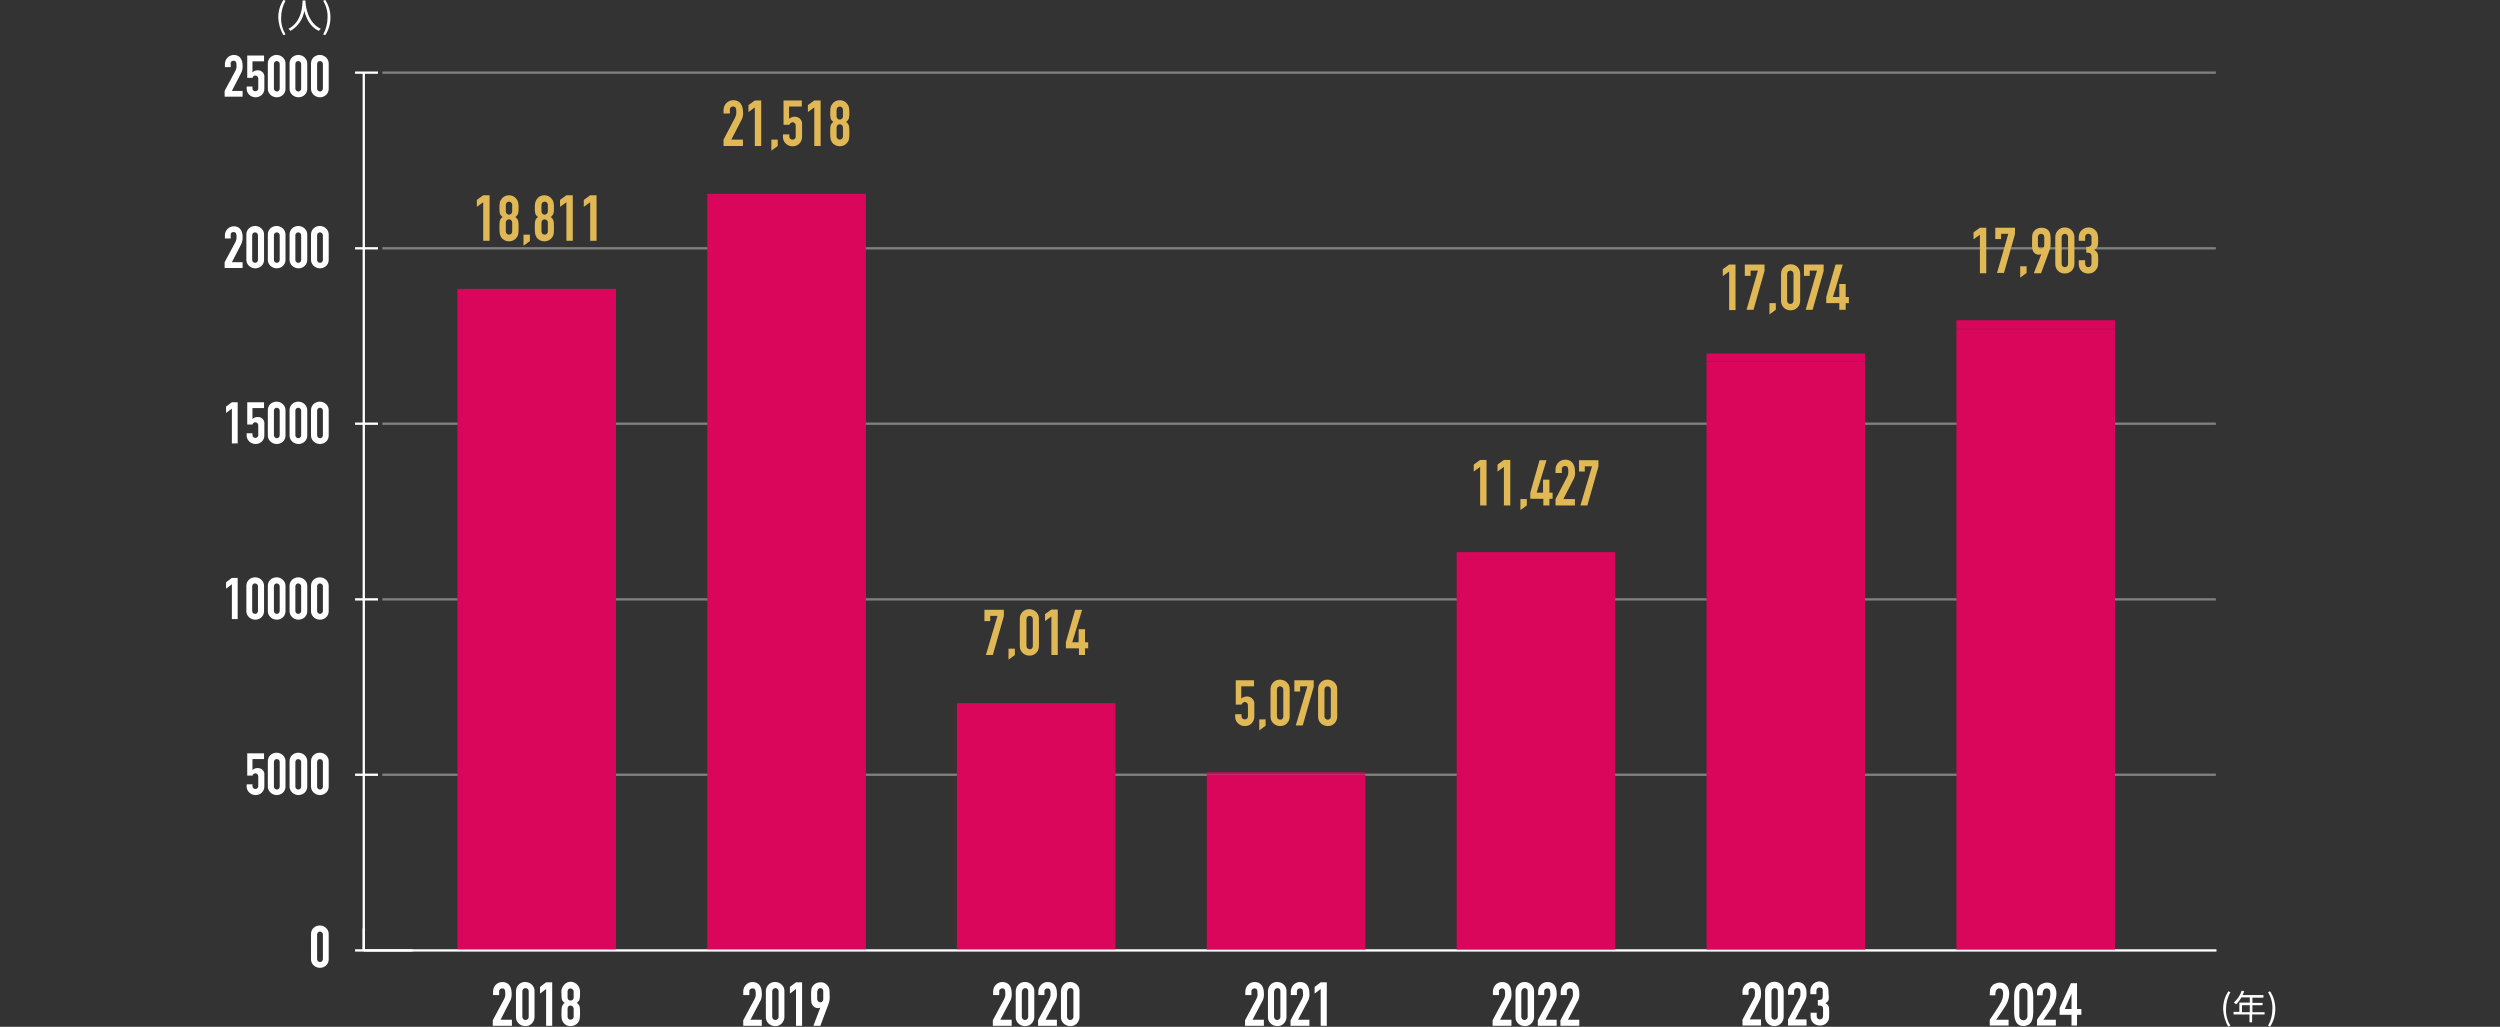 <?xml version="1.0" encoding="utf-8"?>
<!-- Generator: Adobe Illustrator 28.0.0, SVG Export Plug-In . SVG Version: 6.00 Build 0)  -->
<svg version="1.1" id="レイヤー_1" xmlns="http://www.w3.org/2000/svg" xmlns:xlink="http://www.w3.org/1999/xlink" x="0px"
	 y="0px" viewBox="0 0 862.4 354.2" style="enable-background:new 0 0 862.4 354.2;" xml:space="preserve">
<rect x="0" y="0" width="862.4" height="354.2" fill="#333333" stroke="none"/>
<style type="text/css">
	.st0{fill:#AFAFAF;}
	.st1{fill:#202020;}
	.st2{fill:#9F9F9F;}
	.st3{fill:#404040;}
	.st4{fill:#808080;}
	.st5{fill:#DFDFDF;}
	.st6{fill:none;stroke:#000000;stroke-miterlimit:10;}
	.st7{fill:none;stroke:#000000;stroke-width:0.572;stroke-miterlimit:10;}
	.st8{fill:#757575;}
	.st9{fill:none;stroke:#757575;stroke-width:0.317;stroke-miterlimit:10;}
	.st10{fill:none;stroke:#000000;stroke-width:0.634;stroke-miterlimit:10;}
	.st11{fill:#DFDFDF;stroke:#000000;stroke-width:0.5;stroke-miterlimit:10;}
	.st12{stroke:#000000;stroke-width:0.5;stroke-miterlimit:10;}
	.st13{fill:#9F9F9F;stroke:#000000;stroke-width:0.5;stroke-miterlimit:10;}
	.st14{fill:#404040;stroke:#000000;stroke-width:0.5;stroke-miterlimit:10;}
	.st15{fill:#808080;stroke:#000000;stroke-width:0.5;stroke-miterlimit:10;}
	.st16{fill:#F25192;}
	.st17{fill:#DA065C;}
	.st18{fill:#000645;}
	.st19{fill:#FFFFFF;}
	.st20{fill:none;stroke:#FFFFFF;}
	.st21{fill:#FC8CBA;}
	.st22{fill:#F8468E;}
	.st23{fill:#202020;stroke:#000000;stroke-width:0.5;stroke-miterlimit:10;}
	.st24{fill-rule:evenodd;clip-rule:evenodd;fill:#F25192;}
	.st25{fill-rule:evenodd;clip-rule:evenodd;fill:#DA065C;}
	.st26{fill:#606060;stroke:#000000;stroke-width:0.5;stroke-miterlimit:10;}
	.st27{fill:#BFBFBF;stroke:#000000;stroke-width:0.5;stroke-miterlimit:10;}
	.st28{fill:#E0B856;}
	.st29{fill:none;}
</style>
<g id="グループ_10530_00000024002411551411407340000011994125691375235761_" transform="translate(-8350.412 -11323.642)">
	<path id="パス_37682_00000090984858705828971460000007387303081609247875_" class="st4" d="M8482.3,11590.5h632.5v0.8h-632.5
		V11590.5z"/>
	<path id="パス_37683_00000031895176933789048280000015698244667606290072_" class="st4" d="M8482.3,11530h632.5v0.8h-632.5V11530
		z"/>
	<path id="パス_37684_00000021835566889594169810000010485471111272165027_" class="st4" d="M8482.3,11469.4h632.5v0.8h-632.5
		V11469.4z"/>
	<path id="パス_37685_00000170989817115135554010000006636944647375583912_" class="st4" d="M8482.3,11408.9h632.5v0.8h-632.5
		V11408.9z"/>
	<path id="パス_37686_00000098214916889732650930000005195125891110412706_" class="st4" d="M8482.3,11348.3h632.5v0.8h-632.5
		V11348.3z"/>
	<path id="パス_37703_00000080171720485083197240000008481000614596843416_" class="st19" d="M8475.9,11651.1H9115v0.8h-639.1
		V11651.1z"/>
	<path id="パス_37704_00000114776819339261478880000000125430971381640619_" class="st19" d="M8475.5,11643.9h0.8v7.6h-0.8
		V11643.9z"/>
	<path id="パス_37705_00000160167950539724793320000006842530367328168861_" class="st19" d="M8457.7,11654.4
		c-0.1,1.6,1.2,3,2.9,3.1c0.1,0,0.1,0,0.2,0c1.6,0,3-1.2,3-2.9c0-0.1,0-0.1,0-0.2v-8.4c0.1-1.6-1.2-3-2.9-3.1c-0.1,0-0.1,0-0.2,0
		c-1.6,0-3,1.2-3,2.9c0,0.1,0,0.1,0,0.2V11654.4z M8459.8,11646c0-0.5,0.4-1,0.9-1c0,0,0,0,0.1,0c0.5,0,1,0.4,1,1c0,0,0,0,0,0.1v8.4
		c0,0.5-0.4,1-0.9,1c0,0,0,0-0.1,0c-0.5,0-1-0.4-1-1c0,0,0,0,0-0.1V11646z"/>
	<path id="パス_37687_00000063606256707671539470000009835011610533153191_" class="st19" d="M8441.5,11583.5h-5.8v7.7h1.8
		c0.1-0.5,0.6-0.8,1-0.8c0.5,0,1,0.5,1,1c0,0,0,0,0,0v3.3c0.1,0.5-0.3,1-0.8,1.1c-0.1,0-0.1,0-0.2,0c-0.6,0-1-0.4-1-1
		c0,0,0-0.1,0-0.1v-0.5h-2v0.6c-0.1,1.6,1.2,3,2.9,3.1c0.1,0,0.1,0,0.2,0c1.6,0,3-1.2,3-2.9c0-0.1,0-0.1,0-0.2v-3.7
		c0.2-1.2-0.7-2.4-2-2.5c-0.1,0-0.3,0-0.4,0c-0.6,0-1.2,0.2-1.7,0.7v-3.8h4V11583.5z M8442.8,11594.8c-0.1,1.6,1.2,3,2.9,3.1
		c0.1,0,0.1,0,0.2,0c1.6,0,3-1.2,3-2.9c0-0.1,0-0.1,0-0.2v-8.4c0.1-1.6-1.2-3-2.9-3.1c-0.1,0-0.1,0-0.2,0c-1.6,0-3,1.2-3,2.9
		c0,0.1,0,0.1,0,0.2V11594.8z M8444.9,11586.5c0-0.5,0.4-1,0.9-1c0,0,0,0,0.1,0c0.5,0,1,0.4,1,1c0,0,0,0,0,0.1v8.4
		c0,0.5-0.4,1-0.9,1c0,0,0,0-0.1,0c-0.5,0-1-0.4-1-1c0,0,0,0,0-0.1V11586.5z M8450.3,11594.8c-0.1,1.6,1.2,3,2.9,3.1
		c0.1,0,0.1,0,0.2,0c1.6,0,3-1.2,3-2.9c0-0.1,0-0.1,0-0.2v-8.4c0.1-1.6-1.2-3-2.9-3.1c-0.1,0-0.1,0-0.2,0c-1.6,0-3,1.2-3,2.9
		c0,0.1,0,0.1,0,0.2V11594.8z M8452.3,11586.5c0-0.5,0.4-1,0.9-1c0,0,0,0,0.1,0c0.5,0,1,0.4,1,1c0,0,0,0,0,0.1v8.4
		c0,0.5-0.4,1-0.9,1c0,0,0,0-0.1,0c-0.5,0-1-0.4-1-1c0,0,0,0,0-0.1V11586.5z M8457.7,11594.8c-0.1,1.6,1.2,3,2.9,3.1
		c0.1,0,0.1,0,0.2,0c1.6,0,3-1.2,3-2.9c0-0.1,0-0.1,0-0.2v-8.4c0.1-1.6-1.2-3-2.9-3.1c-0.1,0-0.1,0-0.2,0c-1.6,0-3,1.2-3,2.9
		c0,0.1,0,0.1,0,0.2V11594.8z M8459.8,11586.5c0-0.5,0.4-1,0.9-1c0,0,0,0,0.1,0c0.5,0,1,0.4,1,1c0,0,0,0,0,0.1v8.4
		c0,0.5-0.4,1-0.9,1c0,0,0,0-0.1,0c-0.5,0-1-0.4-1-1c0,0,0,0,0-0.1V11586.5z"/>
	<path id="パス_37688_00000006680502265451747810000002368414880224393403_" class="st19" d="M8430.4,11537.2h2v-14.2h-2l-2,1.5
		v2.2l2-1.5V11537.2z M8435.4,11534.3c-0.1,1.6,1.2,3,2.9,3.1c0.1,0,0.1,0,0.2,0c1.6,0,3-1.2,3-2.9c0-0.1,0-0.1,0-0.2v-8.4
		c0.1-1.6-1.2-3-2.9-3.1c-0.1,0-0.1,0-0.2,0c-1.6,0-3,1.2-3,2.9c0,0.1,0,0.1,0,0.2V11534.3z M8437.4,11525.9c0-0.5,0.4-1,0.9-1
		c0,0,0,0,0.1,0c0.5,0,1,0.4,1,1c0,0,0,0,0,0.1v8.4c0,0.5-0.4,1-0.9,1c0,0,0,0-0.1,0c-0.5,0-1-0.4-1-1c0,0,0,0,0-0.1V11525.9z
		 M8442.8,11534.3c-0.1,1.6,1.2,3,2.9,3.1c0.1,0,0.1,0,0.2,0c1.6,0,3-1.2,3-2.9c0-0.1,0-0.1,0-0.2v-8.4c0.1-1.6-1.2-3-2.9-3.1
		c-0.1,0-0.1,0-0.2,0c-1.6,0-3,1.2-3,2.9c0,0.1,0,0.1,0,0.2V11534.3z M8444.9,11525.9c0-0.5,0.4-1,0.9-1c0,0,0,0,0.1,0
		c0.5,0,1,0.4,1,1c0,0,0,0,0,0.1v8.4c0,0.5-0.4,1-0.9,1c0,0,0,0-0.1,0c-0.5,0-1-0.4-1-1c0,0,0,0,0-0.1V11525.9z M8450.3,11534.3
		c-0.1,1.6,1.2,3,2.9,3.1c0.1,0,0.1,0,0.2,0c1.6,0,3-1.2,3-2.9c0-0.1,0-0.1,0-0.2v-8.4c0.1-1.6-1.2-3-2.9-3.1c-0.1,0-0.1,0-0.2,0
		c-1.6,0-3,1.2-3,2.9c0,0.1,0,0.1,0,0.2V11534.3z M8452.3,11525.9c0-0.5,0.4-1,0.9-1c0,0,0,0,0.1,0c0.5,0,1,0.4,1,1c0,0,0,0,0,0.1
		v8.4c0,0.5-0.4,1-0.9,1c0,0,0,0-0.1,0c-0.5,0-1-0.4-1-1c0,0,0,0,0-0.1V11525.9z M8457.7,11534.3c-0.1,1.6,1.2,3,2.9,3.1
		c0.1,0,0.1,0,0.2,0c1.6,0,3-1.2,3-2.9c0-0.1,0-0.1,0-0.2v-8.4c0.1-1.6-1.2-3-2.9-3.1c-0.1,0-0.1,0-0.2,0c-1.6,0-3,1.2-3,2.9
		c0,0.1,0,0.1,0,0.2V11534.3z M8459.8,11525.9c0-0.5,0.4-1,0.9-1c0,0,0,0,0.1,0c0.5,0,1,0.4,1,1c0,0,0,0,0,0.1v8.4
		c0,0.5-0.4,1-0.9,1c0,0,0,0-0.1,0c-0.5,0-1-0.4-1-1c0,0,0,0,0-0.1V11525.9z"/>
	<path id="パス_37689_00000160891705371928096530000001750627822969822392_" class="st19" d="M8430.4,11476.6h2v-14.2h-2l-2,1.5
		v2.2l2-1.5V11476.6z M8441.5,11462.4h-5.8v7.7h1.8c0.1-0.5,0.6-0.8,1-0.8c0.5,0,1,0.5,1,1c0,0,0,0,0,0v3.3c0.1,0.5-0.3,1-0.8,1.1
		c-0.1,0-0.1,0-0.2,0c-0.6,0-1-0.4-1-1c0,0,0-0.1,0-0.1v-0.5h-2v0.6c-0.1,1.6,1.2,3,2.9,3.1c0.1,0,0.1,0,0.2,0c1.6,0,3-1.2,3-2.9
		c0-0.1,0-0.1,0-0.2v-3.7c0.2-1.2-0.7-2.4-2-2.5c-0.1,0-0.3,0-0.4,0c-0.6,0-1.2,0.2-1.7,0.7v-3.8h4V11462.4z M8442.8,11473.7
		c-0.1,1.6,1.2,3,2.9,3.1c0.1,0,0.1,0,0.2,0c1.6,0,3-1.2,3-2.9c0-0.1,0-0.1,0-0.2v-8.4c0.1-1.6-1.2-3-2.9-3.1c-0.1,0-0.1,0-0.2,0
		c-1.6,0-3,1.2-3,2.9c0,0.1,0,0.1,0,0.2V11473.7z M8444.9,11465.3c0-0.5,0.4-1,0.9-1c0,0,0,0,0.1,0c0.5,0,1,0.4,1,1c0,0,0,0,0,0.1
		v8.4c0,0.5-0.4,1-0.9,1c0,0,0,0-0.1,0c-0.5,0-1-0.4-1-1c0,0,0,0,0-0.1V11465.3z M8450.3,11473.7c-0.1,1.6,1.2,3,2.9,3.1
		c0.1,0,0.1,0,0.2,0c1.6,0,3-1.2,3-2.9c0-0.1,0-0.1,0-0.2v-8.4c0.1-1.6-1.2-3-2.9-3.1c-0.1,0-0.1,0-0.2,0c-1.6,0-3,1.2-3,2.9
		c0,0.1,0,0.1,0,0.2V11473.7z M8452.3,11465.3c0-0.5,0.4-1,0.9-1c0,0,0,0,0.1,0c0.5,0,1,0.4,1,1c0,0,0,0,0,0.1v8.4
		c0,0.5-0.4,1-0.9,1c0,0,0,0-0.1,0c-0.5,0-1-0.4-1-1c0,0,0,0,0-0.1V11465.3z M8457.7,11473.7c-0.1,1.6,1.2,3,2.9,3.1
		c0.1,0,0.1,0,0.2,0c1.6,0,3-1.2,3-2.9c0-0.1,0-0.1,0-0.2v-8.4c0.1-1.6-1.2-3-2.9-3.1c-0.1,0-0.1,0-0.2,0c-1.6,0-3,1.2-3,2.9
		c0,0.1,0,0.1,0,0.2V11473.7z M8459.8,11465.3c0-0.5,0.4-1,0.9-1c0,0,0,0,0.1,0c0.5,0,1,0.4,1,1c0,0,0,0,0,0.1v8.4
		c0,0.5-0.4,1-0.9,1c0,0,0,0-0.1,0c-0.5,0-1-0.4-1-1c0,0,0,0,0-0.1V11465.3z"/>
	<path id="パス_37690_00000155131725095200161020000010788892855789122737_" class="st19" d="M8428,11416.1h6.1v-2h-3.7l3-5.8
		c0.5-0.9,0.8-1.9,0.7-3c0-1.9-0.9-3.6-3-3.6c-1.7,0-3.1,1.4-3.1,3.1v1.1h2v-1.2c-0.1-0.5,0.3-1,0.8-1c0.1,0,0.1,0,0.2,0
		c1,0,1,0.9,1,1.6c0.1,0.6-0.1,1.3-0.4,1.9l-3.7,6.9V11416.1z M8435.4,11413.1c-0.1,1.6,1.2,3,2.9,3.1c0.1,0,0.1,0,0.2,0
		c1.6,0,3-1.2,3-2.9c0-0.1,0-0.1,0-0.2v-8.4c0.1-1.6-1.2-3-2.9-3.1c-0.1,0-0.1,0-0.2,0c-1.6,0-3,1.2-3,2.9c0,0.1,0,0.1,0,0.2
		V11413.1z M8437.4,11404.8c0-0.5,0.4-1,0.9-1c0,0,0,0,0.1,0c0.5,0,1,0.4,1,1c0,0,0,0,0,0.1v8.4c0,0.5-0.4,1-0.9,1c0,0,0,0-0.1,0
		c-0.5,0-1-0.4-1-1c0,0,0,0,0-0.1V11404.8z M8442.8,11413.1c-0.1,1.6,1.2,3,2.9,3.1c0.1,0,0.1,0,0.2,0c1.6,0,3-1.2,3-2.9
		c0-0.1,0-0.1,0-0.2v-8.4c0.1-1.6-1.2-3-2.9-3.1c-0.1,0-0.1,0-0.2,0c-1.6,0-3,1.2-3,2.9c0,0.1,0,0.1,0,0.2V11413.1z M8444.9,11404.8
		c0-0.5,0.4-1,0.9-1c0,0,0,0,0.1,0c0.5,0,1,0.4,1,1c0,0,0,0,0,0.1v8.4c0,0.5-0.4,1-0.9,1c0,0,0,0-0.1,0c-0.5,0-1-0.4-1-1
		c0,0,0,0,0-0.1V11404.8z M8450.3,11413.1c-0.1,1.6,1.2,3,2.9,3.1c0.1,0,0.1,0,0.2,0c1.6,0,3-1.2,3-2.9c0-0.1,0-0.1,0-0.2v-8.4
		c0.1-1.6-1.2-3-2.9-3.1c-0.1,0-0.1,0-0.2,0c-1.6,0-3,1.2-3,2.9c0,0.1,0,0.1,0,0.2V11413.1z M8452.3,11404.8c0-0.5,0.4-1,0.9-1
		c0,0,0,0,0.1,0c0.5,0,1,0.4,1,1c0,0,0,0,0,0.1v8.4c0,0.5-0.4,1-0.9,1c0,0,0,0-0.1,0c-0.5,0-1-0.4-1-1c0,0,0,0,0-0.1V11404.8z
		 M8457.7,11413.1c-0.1,1.6,1.2,3,2.9,3.1c0.1,0,0.1,0,0.2,0c1.6,0,3-1.2,3-2.9c0-0.1,0-0.1,0-0.2v-8.4c0.1-1.6-1.2-3-2.9-3.1
		c-0.1,0-0.1,0-0.2,0c-1.6,0-3,1.2-3,2.9c0,0.1,0,0.1,0,0.2V11413.1z M8459.8,11404.8c0-0.5,0.4-1,0.9-1c0,0,0,0,0.1,0
		c0.5,0,1,0.4,1,1c0,0,0,0,0,0.1v8.4c0,0.5-0.4,1-0.9,1c0,0,0,0-0.1,0c-0.5,0-1-0.4-1-1c0,0,0,0,0-0.1V11404.8z"/>
	<path id="パス_37680_00000090253206736862133150000001378846547735666580_" class="st19" d="M8428,11357h6.1v-2h-3.7l3-5.8
		c0.5-0.9,0.8-1.9,0.7-3c0-1.9-0.9-3.6-3-3.6c-1.7,0-3.1,1.4-3.1,3.1v1.1h2v-1.2c-0.1-0.5,0.3-1,0.8-1c0.1,0,0.1,0,0.2,0
		c1,0,1,0.9,1,1.6c0.1,0.6-0.1,1.3-0.4,1.9l-3.7,6.9V11357z M8441.5,11342.8h-5.8v7.7h1.8c0.1-0.5,0.6-0.8,1-0.8c0.5,0,1,0.5,1,1
		c0,0,0,0,0,0v3.3c0.1,0.5-0.3,1-0.8,1.1c-0.1,0-0.1,0-0.2,0c-0.6,0-1-0.4-1-1c0,0,0-0.1,0-0.1v-0.5h-2v0.6c-0.1,1.6,1.2,3,2.9,3.1
		c0.1,0,0.1,0,0.2,0c1.6,0,3-1.2,3-2.9c0-0.1,0-0.1,0-0.2v-3.7c0.2-1.2-0.7-2.4-2-2.5c-0.1,0-0.3,0-0.4,0c-0.6,0-1.2,0.2-1.7,0.7
		v-3.8h4V11342.8z M8442.8,11354.1c-0.1,1.6,1.2,3,2.9,3.1c0.1,0,0.1,0,0.2,0c1.6,0,3-1.2,3-2.9c0-0.1,0-0.1,0-0.2v-8.4
		c0.1-1.6-1.2-3-2.9-3.1c-0.1,0-0.1,0-0.2,0c-1.6,0-3,1.2-3,2.9c0,0.1,0,0.1,0,0.2V11354.1z M8444.9,11345.7c0-0.5,0.4-1,0.9-1
		c0,0,0,0,0.1,0c0.5,0,1,0.4,1,1c0,0,0,0,0,0.1v8.4c0,0.5-0.4,1-0.9,1c0,0,0,0-0.1,0c-0.5,0-1-0.4-1-1c0,0,0,0,0-0.1V11345.7z
		 M8450.3,11354.1c-0.1,1.6,1.2,3,2.9,3.1c0.1,0,0.1,0,0.2,0c1.6,0,3-1.2,3-2.9c0-0.1,0-0.1,0-0.2v-8.4c0.1-1.6-1.2-3-2.9-3.1
		c-0.1,0-0.1,0-0.2,0c-1.6,0-3,1.2-3,2.9c0,0.1,0,0.1,0,0.2V11354.1z M8452.3,11345.7c0-0.5,0.4-1,0.9-1c0,0,0,0,0.1,0
		c0.5,0,1,0.4,1,1c0,0,0,0,0,0.1v8.4c0,0.5-0.4,1-0.9,1c0,0,0,0-0.1,0c-0.5,0-1-0.4-1-1c0,0,0,0,0-0.1V11345.7z M8457.7,11354.1
		c-0.1,1.6,1.2,3,2.9,3.1c0.1,0,0.1,0,0.2,0c1.6,0,3-1.2,3-2.9c0-0.1,0-0.1,0-0.2v-8.4c0.1-1.6-1.2-3-2.9-3.1c-0.1,0-0.1,0-0.2,0
		c-1.6,0-3,1.2-3,2.9c0,0.1,0,0.1,0,0.2V11354.1z M8459.8,11345.7c0-0.5,0.4-1,0.9-1c0,0,0,0,0.1,0c0.5,0,1,0.4,1,1c0,0,0,0,0,0.1
		v8.4c0,0.5-0.4,1-0.9,1c0,0,0,0-0.1,0c-0.5,0-1-0.4-1-1c0,0,0,0,0-0.1V11345.7z"/>
	<path id="パス_37691_00000122718266428203881480000014228323416032606362_" class="st19" d="M8475.5,11348.7h0.8v302.8h-0.8
		V11348.7z"/>
	<path id="パス_37706_00000011728939093719471460000004367539457822671758_" class="st19" d="M8472.9,11651.1h19.9v0.8h-19.9
		V11651.1z"/>
	<path id="パス_37692_00000003792524421593928320000004650390561746034087_" class="st19" d="M8472.9,11590.5h7.9v0.8h-7.9
		V11590.5z"/>
	<path id="パス_37693_00000021805427401035730410000004798224380529923488_" class="st19" d="M8472.9,11530h7.9v0.8h-7.9V11530z"
		/>
	<path id="パス_37694_00000001626118107897411930000014142312435935294610_" class="st19" d="M8472.9,11469.4h7.9v0.8h-7.9
		V11469.4z"/>
	<path id="パス_37695_00000085236433620061225710000006275209294645263520_" class="st19" d="M8472.9,11408.9h7.9v0.8h-7.9
		V11408.9z"/>
	<path id="パス_37696_00000014609799702171222270000015935653977413346725_" class="st19" d="M8472.9,11348.3h7.9v0.8h-7.9
		V11348.3z"/>
	<path id="パス_37681_00000032608660541685351550000009556461654605538719_" class="st19" d="M8448.2,11335.8l0.7-0.3
		c-1-1.7-1.6-3.7-1.5-5.8c0-2,0.5-4,1.5-5.8l-0.7-0.3c-1.2,1.8-1.8,3.9-1.8,6.1C8446.5,11331.9,8447.1,11334,8448.2,11335.8z
		 M8454.8,11323.8c-0.1,1.6-0.1,7.3-4.9,9.8c0.3,0.2,0.5,0.4,0.7,0.7c2.6-1.5,4.3-4,4.8-6.9c0.6,2.4,1.9,5.5,5,6.9
		c0.2-0.3,0.4-0.5,0.7-0.7c-4.5-2.1-5.2-7.6-5.3-9.2c0-0.2,0-0.4,0-0.6H8454.8z M8462.6,11335.8c1.2-1.8,1.8-3.9,1.8-6.1
		c0-2.2-0.6-4.3-1.8-6.1l-0.7,0.3c1,1.7,1.6,3.7,1.5,5.8c0,2-0.5,4-1.5,5.8L8462.6,11335.8z"/>
	<path id="パス_37737_00000114765201632743315610000017291572776294698652_" class="st19" d="M9119.1,11677.8l0.7-0.3
		c-1-1.7-1.6-3.7-1.5-5.8c0-2,0.5-4,1.5-5.8l-0.7-0.3c-1.2,1.8-1.8,3.9-1.8,6.1C9117.4,11673.9,9118,11676,9119.1,11677.8z
		 M9123.8,11672.8v-2.4h2.7v2.4H9123.8z M9131.7,11672.8h-4.3v-2.4h3.5v-0.8h-3.5v-1.8h3.8v-0.9h-7.2c0.2-0.4,0.4-0.8,0.6-1.3
		l-0.9-0.2c-0.5,1.6-1.5,3-2.7,4.1c0.3,0.2,0.5,0.4,0.8,0.6c0.7-0.7,1.3-1.5,1.8-2.4h2.9v1.8h-3.6v3.2h-2v0.9h5.5v2.7h0.9v-2.7h4.3
		V11672.8z M9133.5,11677.8c1.2-1.8,1.8-3.9,1.8-6.1c0-2.2-0.6-4.3-1.8-6.1l-0.7,0.3c1,1.7,1.6,3.7,1.5,5.8c0,2-0.5,4-1.5,5.8
		L9133.5,11677.8z"/>
	<g>
		<path id="パス_37711" class="st17" d="M8508.2,11423.3h54.7v227.8h-54.7V11423.3z"/>
		<path id="パス_37720_00000017513899200352519880000015609042423448420540_" class="st19" d="M8520.6,11677.5h6.4v-2.1h-3.9
			l3.1-6.1c0.6-0.9,0.8-2,0.7-3.1c0-2-0.9-3.8-3.2-3.8c-1.8,0-3.2,1.5-3.2,3.3v1.2h2.1v-1.2c-0.1-0.5,0.3-1,0.9-1.1
			c0.1,0,0.1,0,0.2,0c1,0,1,0.9,1,1.7c0.1,0.7-0.1,1.4-0.4,2l-3.9,7.3V11677.5z M8528.4,11674.4c-0.1,1.7,1.3,3.1,3,3.2
			c0.1,0,0.1,0,0.2,0c1.7,0.1,3.1-1.3,3.2-3c0-0.1,0-0.1,0-0.2v-8.8c0.1-1.7-1.3-3.1-3-3.2c-0.1,0-0.1,0-0.2,0
			c-1.7-0.1-3.1,1.3-3.2,3c0,0.1,0,0.1,0,0.2V11674.4z M8530.6,11665.6c0-0.6,0.4-1,1-1.1c0,0,0,0,0.1,0c0.6,0,1,0.4,1.1,1
			c0,0,0,0,0,0.1v8.8c0,0.6-0.4,1-1,1.1c0,0,0,0-0.1,0c-0.6,0-1-0.4-1.1-1c0,0,0,0,0-0.1V11665.6z M8538.8,11677.5h2.1v-15h-2.1
			l-2.1,1.6v2.3l2.1-1.6V11677.5z M8548.3,11667.8c0,0.6-0.5,1-1.1,1c-0.6,0-1-0.5-1-1v-2.2c0-0.6,0.5-1,1-1c0.6,0,1,0.5,1.1,1
			V11667.8z M8544.1,11666.4c0,1.8,0,2.4,1.1,3.2c-1,0.8-1.1,1.4-1.1,3.7c0,1.8,0.1,2.3,0.6,3c0.6,0.9,1.6,1.4,2.6,1.3
			c1,0,2-0.5,2.6-1.3c0.4-0.7,0.6-1.2,0.6-3c0-2.3,0-2.9-1.1-3.7c1-0.8,1.1-1.4,1.1-3.2c0.1-1-0.1-2.1-0.8-2.9
			c-0.6-0.7-1.5-1.2-2.4-1.2c-0.9,0-1.8,0.4-2.4,1.2C8544.2,11664.3,8543.9,11665.4,8544.1,11666.4z M8548.3,11674.4
			c0,0.6-0.5,1-1.1,1c-0.6,0-1-0.5-1-1v-2.9c0-0.6,0.5-1,1-1c0.6,0,1,0.5,1.1,1V11674.4z"/>
		<path id="パス_37724_00000093175715418186776030000007146337843428714173_" class="st28" d="M8517.1,11406.7h2.2v-15.7h-2.2
			l-2.2,1.6v2.4l2.2-1.6V11406.7z M8527.1,11396.6c0,0.6-0.5,1.1-1.1,1.1c-0.6,0-1.1-0.5-1.1-1.1v-2.3c0-0.6,0.5-1.1,1.1-1.1
			c0.6,0,1.1,0.5,1.1,1.1V11396.6z M8522.7,11395.2c0,1.8,0,2.5,1.1,3.3c-1.1,0.8-1.1,1.5-1.1,3.9c0,1.9,0.2,2.4,0.6,3.1
			c0.6,0.9,1.6,1.4,2.7,1.4c1.1,0,2.1-0.5,2.7-1.4c0.5-0.7,0.6-1.2,0.6-3.1c0-2.4,0-3-1.1-3.9c1.1-0.9,1.1-1.5,1.1-3.3
			c0-1.7-0.2-2.3-0.8-3c-0.6-0.8-1.5-1.2-2.5-1.2c-1,0-1.9,0.4-2.5,1.2C8522.9,11392.9,8522.7,11393.4,8522.7,11395.2z
			 M8527.1,11403.5c0,0.6-0.5,1.1-1.1,1.1c-0.6,0-1.1-0.5-1.1-1.1v-3.1c0-0.6,0.5-1.1,1.1-1.1c0.6,0,1.1,0.5,1.1,1.1V11403.5z
			 M8531,11408.4l2.2-1.6v-2.2h-2.2V11408.4z M8539.4,11396.6c0,0.6-0.5,1.1-1.1,1.1c-0.6,0-1.1-0.5-1.1-1.1v-2.3
			c0-0.6,0.5-1.1,1.1-1.1c0.6,0,1.1,0.5,1.1,1.1V11396.6z M8534.9,11395.2c0,1.8,0,2.5,1.1,3.3c-1.1,0.8-1.1,1.5-1.1,3.9
			c0,1.9,0.2,2.4,0.6,3.1c0.6,0.9,1.6,1.4,2.7,1.4c1.1,0,2.1-0.5,2.7-1.4c0.5-0.7,0.6-1.2,0.6-3.1c0-2.4,0-3-1.1-3.9
			c1.1-0.9,1.1-1.5,1.1-3.3c0-1.7-0.2-2.3-0.8-3c-0.6-0.8-1.5-1.2-2.5-1.2c-1,0-1.9,0.4-2.5,1.2
			C8535.2,11392.9,8534.9,11393.4,8534.9,11395.2z M8539.4,11403.5c0,0.6-0.5,1.1-1.1,1.1c-0.6,0-1.1-0.5-1.1-1.1v-3.1
			c0-0.6,0.5-1.1,1.1-1.1c0.6,0,1.1,0.5,1.1,1.1V11403.5z M8545.8,11406.7h2.2v-15.7h-2.2l-2.2,1.6v2.4l2.2-1.6L8545.8,11406.7z
			 M8554,11406.7h2.2v-15.7h-2.2l-2.2,1.6v2.4l2.2-1.6V11406.7z"/>
	</g>
	<g>
		<path id="パス_37712" class="st17" d="M8594.4,11390.5h54.7v260.6h-54.7V11390.5z"/>
		<path id="パス_37721_00000126306397451030434850000000603240477911093140_" class="st19" d="M8606.8,11677.5h6.4v-2.1h-3.9
			l3.2-6.1c0.6-0.9,0.8-2,0.7-3.1c0-2-0.9-3.8-3.2-3.8c-1.8,0-3.2,1.5-3.2,3.3v1.2h2.1v-1.2c-0.1-0.5,0.3-1,0.9-1.1
			c0.1,0,0.1,0,0.2,0c1.1,0,1.1,0.9,1.1,1.7c0.1,0.7-0.1,1.4-0.4,2l-3.9,7.3V11677.5z M8614.6,11674.4c-0.1,1.7,1.3,3.1,3,3.2
			c0.1,0,0.1,0,0.2,0c1.7,0.1,3.1-1.3,3.2-3c0-0.1,0-0.1,0-0.2v-8.8c0.1-1.7-1.3-3.1-3-3.2c-0.1,0-0.1,0-0.2,0
			c-1.7-0.1-3.1,1.3-3.2,3c0,0.1,0,0.1,0,0.2V11674.4z M8616.8,11665.6c0-0.6,0.4-1,1-1.1c0,0,0,0,0.1,0c0.6,0,1,0.4,1.1,1
			c0,0,0,0,0,0.1v8.8c0,0.6-0.4,1-1,1.1c0,0,0,0-0.1,0c-0.6,0-1-0.4-1.1-1c0,0,0,0,0-0.1V11665.6z M8625,11677.5h2.1v-15h-2.1
			l-2.1,1.6v2.3l2.1-1.6V11677.5z M8631,11677.5h2.4l2.8-7.5c0.4-1,0.5-2,0.4-3.1c0-2-0.1-2.4-0.5-3c-0.6-0.9-1.6-1.5-2.7-1.4
			c-1.1,0-2.1,0.5-2.7,1.4c-0.4,0.7-0.5,1.1-0.5,3c0,2.4,0.1,2.9,0.5,3.5c0.4,0.6,1.1,1,1.8,1c0.3,0,0.6,0,0.9-0.2l0,0L8631,11677.5
			z M8632.4,11665.6c0-0.6,0.4-1.1,1-1.1c0,0,0,0,0,0c0.6,0,1,0.5,1,1c0,0,0,0,0,0v2.8c0,0.6-0.4,1.1-1,1.1c0,0,0,0,0,0
			c-0.6,0-1-0.5-1.1-1c0,0,0,0,0,0V11665.6z"/>
		<path id="パス_37725_00000065036045325206990600000003664903644429089960_" class="st28" d="M8600,11374h6.7v-2.2h-4l3.3-6.4
			c0.6-1,0.9-2.1,0.7-3.3c0-2.1-1-3.9-3.3-3.9c-1.9,0-3.4,1.5-3.4,3.4v1.2h2.2v-1.3c-0.1-0.6,0.4-1.1,0.9-1.1c0.1,0,0.1,0,0.2,0
			c1.1,0,1.1,0.9,1.1,1.7c0.1,0.7-0.1,1.4-0.4,2.1l-4,7.6L8600,11374z M8610.8,11374h2.2v-15.7h-2.2l-2.2,1.6v2.4l2.2-1.6V11374z
			 M8616.5,11375.6l2.2-1.6v-2.2h-2.2L8616.5,11375.6z M8627.1,11358.3h-6.4v8.4h2c0.2-0.5,0.6-0.8,1.1-0.9c0.6,0,1.1,0.5,1.1,1.1
			c0,0,0,0,0,0v3.7c0.1,0.6-0.3,1.1-0.9,1.2c-0.1,0-0.1,0-0.2,0c-0.6,0-1.1-0.4-1.1-1c0-0.1,0-0.1,0-0.2v-0.6h-2.2v0.7
			c-0.1,1.8,1.3,3.3,3.1,3.4c0.1,0,0.1,0,0.2,0c1.8,0.1,3.3-1.4,3.3-3.2c0-0.1,0-0.1,0-0.2v-4c0.2-1.4-0.8-2.6-2.2-2.8
			c-0.1,0-0.3,0-0.4,0c-0.7,0-1.4,0.3-1.9,0.7v-4.2h4.4V11358.3z M8631.3,11374h2.2v-15.7h-2.2l-2.2,1.6v2.4l2.2-1.6L8631.3,11374z
			 M8641.2,11363.8c0,0.6-0.5,1.1-1.1,1.1c-0.6,0-1.1-0.5-1.1-1.1v-2.3c0-0.6,0.5-1.1,1.1-1.1c0.6,0,1.1,0.5,1.1,1.1V11363.8z
			 M8636.8,11362.4c0,1.8,0,2.5,1.1,3.3c-1.1,0.8-1.1,1.5-1.1,3.9c0,1.9,0.2,2.4,0.6,3.1c0.6,0.9,1.6,1.4,2.7,1.4
			c1.1,0,2.1-0.5,2.7-1.4c0.5-0.7,0.6-1.2,0.6-3.1c0-2.4,0-3-1.1-3.9c1.1-0.9,1.1-1.5,1.1-3.3c0-1.7-0.2-2.3-0.8-3
			c-0.6-0.8-1.5-1.2-2.5-1.2c-1,0-1.9,0.4-2.5,1.2C8637,11360.1,8636.8,11360.7,8636.8,11362.4z M8641.2,11370.7
			c0,0.6-0.5,1.1-1.1,1.1c-0.6,0-1.1-0.5-1.1-1.1v-3.1c0-0.6,0.5-1.1,1.1-1.1c0.6,0,1.1,0.5,1.1,1.1V11370.7z"/>
	</g>
	<g>
		<path id="パス_37728" class="st17" d="M8680.5,11566.2h54.7v84.9h-54.7V11566.2z"/>
		<path id="パス_37730_00000125572203563160934870000015363492650825872005_" class="st19" d="M8693,11677.5h6.4v-2.1h-3.9
			l3.2-6.1c0.6-0.9,0.8-2,0.7-3.1c0-2-0.9-3.8-3.2-3.8c-1.8,0-3.2,1.5-3.2,3.3v1.2h2.1v-1.2c-0.1-0.5,0.3-1,0.9-1.1
			c0.1,0,0.1,0,0.2,0c1,0,1,0.9,1,1.7c0.1,0.7-0.1,1.4-0.4,2l-3.9,7.3V11677.5z M8700.8,11674.4c-0.1,1.7,1.3,3.1,3,3.2
			c0.1,0,0.1,0,0.2,0c1.7,0.1,3.1-1.3,3.2-3c0-0.1,0-0.1,0-0.2v-8.8c0.1-1.7-1.3-3.1-3-3.2c-0.1,0-0.1,0-0.2,0
			c-1.7-0.1-3.1,1.3-3.2,3c0,0.1,0,0.1,0,0.2V11674.4z M8703,11665.6c0-0.6,0.4-1,1-1.1c0,0,0,0,0.1,0c0.6,0,1,0.4,1,1
			c0,0,0,0,0,0.1v8.8c0,0.6-0.4,1-1,1.1c0,0,0,0-0.1,0c-0.6,0-1-0.4-1.1-1c0,0,0,0,0-0.1V11665.6z M8708.6,11677.5h6.4v-2.1h-3.9
			l3.2-6.1c0.6-0.9,0.8-2,0.7-3.1c0-2-0.9-3.8-3.2-3.8c-1.8,0-3.2,1.5-3.2,3.3v1.2h2.1v-1.2c-0.1-0.5,0.3-1,0.9-1.1
			c0.1,0,0.1,0,0.2,0c1,0,1,0.9,1,1.7c0.1,0.7-0.1,1.4-0.4,2l-3.9,7.3V11677.5z M8716.4,11674.4c-0.1,1.7,1.3,3.1,3,3.2
			c0.1,0,0.1,0,0.2,0c1.7,0.1,3.1-1.3,3.2-3c0-0.1,0-0.1,0-0.2v-8.8c0.1-1.7-1.3-3.1-3-3.2c-0.1,0-0.1,0-0.2,0
			c-1.7-0.1-3.1,1.3-3.2,3c0,0.1,0,0.1,0,0.2V11674.4z M8718.6,11665.6c0-0.6,0.4-1,1-1.1c0,0,0,0,0.1,0c0.6,0,1,0.4,1,1
			c0,0,0,0,0,0.1v8.8c0,0.6-0.4,1-1,1.1c0,0,0,0-0.1,0c-0.6,0-1-0.4-1.1-1c0,0,0,0,0-0.1V11665.6z"/>
		<path id="パス_37732_00000014635169692840923510000004157839531303854220_" class="st28" d="M8690.5,11549.6h2.4l3.8-13.4v-2.2
			h-6.7v3.9h2v-1.8h2.5L8690.5,11549.6z M8698.3,11551.2l2.2-1.6v-2.2h-2.2V11551.2z M8702.2,11546.4c-0.1,1.8,1.3,3.3,3.1,3.4
			c0.1,0,0.1,0,0.2,0c1.8,0.1,3.3-1.4,3.3-3.2c0-0.1,0-0.1,0-0.2v-9.2c0.1-1.8-1.3-3.3-3.1-3.4c-0.1,0-0.1,0-0.2,0
			c-1.8-0.1-3.3,1.4-3.3,3.2c0,0.1,0,0.1,0,0.2V11546.4z M8704.5,11537.2c0-0.6,0.4-1.1,1-1.1c0,0,0,0,0.1,0c0.6,0,1.1,0.5,1.1,1.1
			c0,0,0,0,0,0.1v9.2c0,0.6-0.4,1.1-1,1.1c0,0,0,0-0.1,0c-0.6,0-1.1-0.5-1.1-1.1c0,0,0,0,0-0.1V11537.2z M8713.1,11549.6h2.2v-15.7
			h-2.2l-2.2,1.6v2.4l2.2-1.6V11549.6z M8722.5,11549.6h2.2v-2.3h1.1v-2.1h-1.1v-4.5h-2.2v4.5h-2.2l3.4-11.2h-2.4l-3.2,11.2v2.1h4.5
			V11549.6z"/>
	</g>
	<g>
		<path id="パス_37729" class="st17" d="M8766.7,11651.2v-60.2h54.7v60.2H8766.7z M8766.7,11590.9v-0.8h54.7v0.8L8766.7,11590.9z"
			/>
		<path id="パス_37731_00000111892489475416338080000000080727318591647130_" class="st19" d="M8780,11677.5h6.4v-2.1h-3.9
			l3.2-6.1c0.6-0.9,0.8-2,0.7-3.1c0-2-0.9-3.8-3.2-3.8c-1.8,0-3.2,1.5-3.2,3.3v1.2h2.1v-1.2c-0.1-0.5,0.3-1,0.9-1.1
			c0.1,0,0.1,0,0.2,0c1,0,1,0.9,1,1.7c0.1,0.7-0.1,1.4-0.4,2l-3.9,7.3V11677.5z M8787.8,11674.4c-0.1,1.7,1.3,3.1,3,3.2
			c0.1,0,0.1,0,0.2,0c1.7,0.1,3.1-1.3,3.2-3c0-0.1,0-0.1,0-0.2v-8.8c0.1-1.7-1.3-3.1-3-3.2c-0.1,0-0.1,0-0.2,0
			c-1.7-0.1-3.1,1.3-3.2,3c0,0.1,0,0.1,0,0.2V11674.4z M8790,11665.6c0-0.6,0.4-1,1-1.1c0,0,0,0,0.1,0c0.6,0,1,0.4,1,1
			c0,0,0,0,0,0.1v8.8c0,0.6-0.4,1-1,1.1c0,0,0,0-0.1,0c-0.6,0-1-0.4-1.1-1c0,0,0,0,0-0.1V11665.6z M8795.7,11677.5h6.4v-2.1h-3.9
			l3.2-6.1c0.6-0.9,0.8-2,0.7-3.1c0-2-0.9-3.8-3.2-3.8c-1.8,0-3.2,1.5-3.2,3.3v1.2h2.1v-1.2c-0.1-0.5,0.3-1,0.9-1.1
			c0.1,0,0.1,0,0.2,0c1,0,1,0.9,1,1.7c0.1,0.7-0.1,1.4-0.4,2l-3.9,7.3V11677.5z M8806,11677.5h2.1v-15h-2.1l-2.1,1.6v2.3l2.1-1.6
			V11677.5z"/>
		<path id="パス_37733_00000118362257675110089320000014090085142028436101_" class="st28" d="M8783.1,11558.3h-6.4v8.4h2
			c0.2-0.5,0.6-0.8,1.1-0.9c0.6,0,1.1,0.5,1.1,1.1c0,0,0,0,0,0v3.7c0.1,0.6-0.3,1.1-0.9,1.2c-0.1,0-0.1,0-0.2,0
			c-0.6,0-1.1-0.4-1.1-1c0-0.1,0-0.1,0-0.2v-0.6h-2.2v0.7c-0.1,1.8,1.3,3.3,3.1,3.4c0.1,0,0.1,0,0.2,0c1.8,0.1,3.3-1.4,3.3-3.2
			c0-0.1,0-0.1,0-0.2v-4c0.2-1.4-0.8-2.6-2.2-2.8c-0.1,0-0.3,0-0.4,0c-0.7,0-1.4,0.3-1.9,0.7v-4.2h4.4V11558.3z M8784.8,11575.6
			l2.2-1.6v-2.2h-2.2V11575.6z M8788.7,11570.7c-0.1,1.8,1.3,3.3,3.1,3.4c0.1,0,0.1,0,0.2,0c1.8,0.1,3.3-1.4,3.3-3.2
			c0-0.1,0-0.1,0-0.2v-9.2c0.1-1.8-1.3-3.3-3.1-3.4c-0.1,0-0.1,0-0.2,0c-1.8-0.1-3.3,1.4-3.3,3.2c0,0.1,0,0.1,0,0.2V11570.7z
			 M8790.9,11561.5c0-0.6,0.4-1.1,1-1.1c0,0,0,0,0.1,0c0.6,0,1.1,0.5,1.1,1.1c0,0,0,0,0,0.1v9.2c0,0.6-0.4,1.1-1,1.1c0,0,0,0-0.1,0
			c-0.6,0-1.1-0.5-1.1-1.1c0,0,0,0,0-0.1V11561.5z M8797.4,11573.9h2.4l3.8-13.4v-2.2h-6.7v3.9h2v-1.8h2.5L8797.4,11573.9z
			 M8805.1,11570.7c-0.1,1.8,1.3,3.3,3.1,3.4c0.1,0,0.1,0,0.2,0c1.8,0.1,3.3-1.4,3.3-3.2c0-0.1,0-0.1,0-0.2v-9.2
			c0.1-1.8-1.3-3.3-3.1-3.4c-0.1,0-0.1,0-0.2,0c-1.8-0.1-3.3,1.4-3.3,3.2c0,0.1,0,0.1,0,0.2V11570.7z M8807.3,11561.5
			c0-0.6,0.4-1.1,1-1.1c0,0,0,0,0.1,0c0.6,0,1.1,0.5,1.1,1.1c0,0,0,0,0,0.1v9.2c0,0.6-0.4,1.1-1,1.1c0,0,0,0-0.1,0
			c-0.6,0-1.1-0.5-1.1-1.1c0,0,0,0,0-0.1V11561.5z"/>
	</g>
	<g>
		<path id="パス_37734_00000093168515568651074280000015418995893713607810_" class="st17" d="M8852.9,11651.2V11516h54.7v135.2
			H8852.9z M8852.9,11516v-1.9h54.7v1.9H8852.9z"/>
		<path id="パス_37735_00000044866202171288731550000010000590166738781576_" class="st19" d="M8865.4,11677.5h6.4v-2.1h-3.9
			l3.2-6.1c0.6-0.9,0.8-2,0.7-3.1c0-2-0.9-3.8-3.2-3.8c-1.8,0-3.2,1.5-3.2,3.3v1.2h2.1v-1.2c-0.1-0.5,0.3-1,0.9-1.1
			c0.1,0,0.1,0,0.2,0c1,0,1,0.9,1,1.7c0.1,0.7-0.1,1.4-0.4,2l-3.9,7.3V11677.5z M8873.2,11674.4c-0.1,1.7,1.3,3.1,3,3.2
			c0.1,0,0.1,0,0.2,0c1.7,0.1,3.1-1.3,3.2-3c0-0.1,0-0.1,0-0.2v-8.8c0.1-1.7-1.3-3.1-3-3.2c-0.1,0-0.1,0-0.2,0
			c-1.7-0.1-3.1,1.3-3.2,3c0,0.1,0,0.1,0,0.2V11674.4z M8875.3,11665.6c0-0.6,0.4-1,1-1.1c0,0,0,0,0.1,0c0.6,0,1,0.4,1,1
			c0,0,0,0,0,0.1v8.8c0,0.6-0.4,1-1,1.1c0,0,0,0-0.1,0c-0.6,0-1-0.4-1.1-1c0,0,0,0,0-0.1V11665.6z M8881,11677.5h6.4v-2.1h-3.9
			l3.2-6.1c0.6-0.9,0.8-2,0.7-3.1c0-2-0.9-3.8-3.2-3.8c-1.8,0-3.2,1.5-3.2,3.3v1.2h2.1v-1.2c-0.1-0.5,0.3-1,0.9-1.1
			c0.1,0,0.1,0,0.2,0c1,0,1,0.9,1,1.7c0.1,0.7-0.1,1.4-0.4,2l-3.9,7.3V11677.5z M8888.8,11677.5h6.4v-2.1h-3.9l3.2-6.1
			c0.6-0.9,0.8-2,0.7-3.1c0-2-0.9-3.8-3.2-3.8c-1.8,0-3.2,1.5-3.2,3.3v1.2h2.1v-1.2c-0.1-0.5,0.3-1,0.9-1.1c0.1,0,0.1,0,0.2,0
			c1,0,1,0.9,1,1.7c0.1,0.7-0.1,1.4-0.4,2l-3.9,7.3V11677.5z"/>
		<path id="パス_37736_00000102522804033530127970000001795555749526562710_" class="st28" d="M8861,11498h2.2v-15.7h-2.2
			l-2.2,1.6v2.4l2.2-1.6V11498z M8869.2,11498h2.2v-15.7h-2.2l-2.2,1.6v2.4l2.2-1.6V11498z M8874.9,11499.6l2.2-1.6v-2.2h-2.2
			L8874.9,11499.6z M8882.7,11498h2.2v-2.3h1.1v-2.1h-1.1v-4.5h-2.2v4.5h-2.2l3.4-11.2h-2.4l-3.2,11.2v2.1h4.5V11498z M8887,11498
			h6.7v-2.2h-4l3.3-6.4c0.6-1,0.9-2.1,0.7-3.3c0-2.1-1-3.9-3.3-3.9c-1.9,0-3.4,1.5-3.4,3.4v1.2h2.2v-1.3c-0.1-0.6,0.4-1.1,0.9-1.1
			c0.1,0,0.1,0,0.2,0c1.1,0,1.1,0.9,1.1,1.7c0.1,0.7-0.1,1.4-0.4,2.1l-4,7.6V11498z M8895.6,11498h2.4l3.8-13.4v-2.2h-6.7v3.9h2
			v-1.8h2.5L8895.6,11498z"/>
	</g>
	<g>
		<path id="パス_37734" class="st17" d="M8939.1,11651.2v-202.7h54.7v202.7H8939.1z M8939.1,11448.4v-2.8h54.7v2.8H8939.1z"/>
		<g>
			<path class="st28" d="M8949.1,11414.9v15.7h-2.2v-13.3l-2.2,1.6v-2.4l2.2-1.6H8949.1z"/>
			<path class="st28" d="M8959.1,11414.9v2.2l-3.8,13.4h-2.4l3.9-13.5h-2.5v1.8h-2v-3.9H8959.1z"/>
			<path class="st28" d="M8963,11428.3v2.2l-2.2,1.6v-3.9H8963z"/>
			<path class="st28" d="M8971.4,11427.4c0,1.8-1.4,3.3-3.3,3.3c-1.9,0-3.3-1.4-3.3-3.3v-9.3c0-1.8,1.4-3.3,3.3-3.3
				c2,0,3.3,1.5,3.3,3.3V11427.4z M8966.9,11427.4c0,0.5,0.4,1.1,1.1,1.1c0.7,0,1.1-0.5,1.1-1.1v-9.3c0-0.5-0.4-1.1-1.1-1.1
				c-0.6,0-1.1,0.5-1.1,1.1V11427.4z"/>
			<path class="st28" d="M8979.5,11414.9v2.2l-3.8,13.4h-2.4l3.9-13.5h-2.5v1.8h-2v-3.9H8979.5z"/>
			<path class="st28" d="M8986.1,11414.9l-3.4,11.2h2.2v-4.5h2.2v4.5h1.1v2.1h-1.1v2.3h-2.2v-2.3h-4.5v-2.1l3.2-11.2H8986.1z"/>
		</g>
		<g>
			<path class="st19" d="M8956.6,11670.3l-2.6,5h3.9v2.1h-6.4v-2l3.9-7.3c0.3-0.5,0.4-0.9,0.4-1.9c0-0.9,0-1.7-1.1-1.7
				c-0.7,0-1.1,0.4-1.1,1.1v1.2h-2.1v-0.9c0-0.7,0-0.9,0.2-1.3c0.3-1,1.4-2.2,3-2.2c2,0,3.2,1.4,3.2,3.8
				C8957.9,11668.1,8957.7,11668.2,8956.6,11670.3z"/>
			<path class="st19" d="M8965.7,11674.4c0,1.7-1.3,3.2-3.2,3.2c-1.8,0-3.2-1.4-3.2-3.2v-8.9c0-1.7,1.3-3.2,3.2-3.2s3.2,1.4,3.2,3.2
				V11674.4z M8961.5,11674.4c0,0.5,0.4,1,1.1,1c0.6,0,1.1-0.5,1.1-1v-8.9c0-0.5-0.4-1-1.1-1c-0.6,0-1.1,0.5-1.1,1.1V11674.4z"/>
			<path class="st19" d="M8972.3,11670.3l-2.6,5h3.9v2.1h-6.4v-2l3.9-7.3c0.3-0.5,0.4-0.9,0.4-1.9c0-0.9,0-1.7-1.1-1.7
				c-0.7,0-1.1,0.4-1.1,1.1v1.2h-2.1v-0.9c0-0.7,0-0.9,0.2-1.3c0.3-1,1.4-2.2,3-2.2c2,0,3.2,1.4,3.2,3.8
				C8973.6,11668.1,8973.4,11668.2,8972.3,11670.3z"/>
			<path class="st19" d="M8980.1,11669.7c1.1,0.6,1.3,1.3,1.3,2.5v1.3c0,0.7,0,1.7-0.3,2.2c-0.4,0.8-1.3,1.7-2.9,1.7
				c-1.8,0-3.2-1.3-3.2-3.1v-1.3h2.1v1.1c0,0.7,0.4,1.2,1.1,1.2c0.7,0,1.1-0.5,1.1-1.2v-2.3c0-0.7-0.1-1.3-1.5-1.3h-0.3v-1.9h0.2
				c1.1,0,1.5-0.3,1.5-1.3v-1.9c0-0.9-0.5-1.1-1.1-1.1c-0.8,0-1.1,0.6-1.1,1.1v1.2h-2.1v-1.2c0-1.8,1.5-3.2,3.2-3.2
				c0.6,0,1.3,0.2,1.8,0.6c1,0.8,1.3,1.5,1.3,3.7C8981.4,11668.5,8981.3,11669,8980.1,11669.7z"/>
		</g>
	</g>
	<g>
		<path id="パス_37734_00000123413864343771172340000003579993745190454167_" class="st17" d="M9025.3,11651.2v-214h54.7v214
			H9025.3z M9025.3,11437.1v-3h54.7v3H9025.3z"/>
		<g>
			<path class="st28" d="M9035.6,11402.2v15.7h-2.2v-13.3l-2.2,1.6v-2.4l2.2-1.6H9035.6z"/>
			<path class="st28" d="M9045.5,11402.2v2.2l-3.8,13.4h-2.4l3.9-13.5h-2.5v1.8h-2v-3.9H9045.5z"/>
			<path class="st28" d="M9049.5,11415.6v2.2l-2.2,1.6v-3.9H9049.5z"/>
			<path class="st28" d="M9057.8,11407.2c0,1.6-0.1,2-0.4,2.8l-2.9,7.9h-2.5l2.6-6.6l0,0c-0.2,0.1-0.5,0.2-0.9,0.2
				c-0.8,0-1.5-0.4-1.9-1.1c-0.4-0.7-0.4-1.7-0.4-1.9c0-0.5,0-1.1,0-1.8c0-1,0-1.9,0.2-2.5c0.3-0.9,1.3-2,3.1-2
				c0.7,0,1.5,0.2,2.1,0.7C9057.8,11403.8,9057.8,11404.9,9057.8,11407.2z M9055.6,11405.4c0-0.5-0.3-1.1-1.1-1.1
				c-0.8,0-1.1,0.7-1.1,1.1v2.8c0,0.9,0.6,1.2,1.1,1.2c0.6,0,1.1-0.5,1.1-1.1V11405.4z"/>
			<path class="st28" d="M9066,11414.7c0,1.8-1.4,3.3-3.3,3.3c-1.9,0-3.3-1.4-3.3-3.3v-9.3c0-1.8,1.4-3.3,3.3-3.3s3.3,1.5,3.3,3.3
				V11414.7z M9061.6,11414.7c0,0.5,0.4,1.1,1.1,1.1c0.7,0,1.1-0.5,1.1-1.1v-9.3c0-0.5-0.4-1.1-1.1-1.1c-0.6,0-1.1,0.5-1.1,1.1
				V11414.7z"/>
			<path class="st28" d="M9072.8,11409.8c1.1,0.7,1.4,1.3,1.4,2.7v1.4c0,0.7,0,1.7-0.4,2.3c-0.5,0.9-1.4,1.8-3,1.8
				c-1.9,0-3.3-1.3-3.3-3.2v-1.4h2.2v1.2c0,0.7,0.4,1.2,1.1,1.2c0.7,0,1.1-0.5,1.1-1.2v-2.4c0-0.7-0.1-1.4-1.5-1.4h-0.3v-2h0.2
				c1.1,0,1.6-0.3,1.6-1.3v-2c0-0.9-0.6-1.2-1.1-1.2c-0.8,0-1.1,0.6-1.1,1.1v1.3h-2.2v-1.3c0-1.9,1.6-3.3,3.4-3.3
				c0.6,0,1.4,0.2,1.9,0.6c1,0.8,1.4,1.5,1.4,3.8C9074.2,11408.5,9074.1,11409,9072.8,11409.8z"/>
		</g>
		<g>
			<path class="st19" d="M9043.3,11675.4v2h-6.5v-2c0.9-1.3,1.6-2.3,2.1-3.1c0.5-0.8,1-1.5,1.3-2.1c0.4-0.6,0.7-1.2,0.8-1.6
				c0.2-0.4,0.3-0.8,0.3-1.1c0.1-0.3,0.1-0.7,0.1-1.1c0-1.2-0.4-1.8-1.3-1.8c-0.3,0-0.5,0.1-0.7,0.2c-0.2,0.2-0.4,0.4-0.5,0.7
				c-0.1,0.3-0.2,0.8-0.2,1.5h-1.9c0-0.8,0-1.4,0.1-1.9s0.2-0.8,0.5-1.1c0.3-0.5,0.7-0.8,1.2-1c0.5-0.2,1-0.4,1.6-0.4
				c1,0,1.8,0.3,2.4,1c0.6,0.7,0.9,1.6,0.9,2.8c0,1.2-0.3,2.3-0.8,3.4c-0.3,0.6-0.6,1.1-0.9,1.5c-0.2,0.4-0.9,1.4-2.1,3.1
				c-0.1,0.1-0.2,0.3-0.4,0.6c-0.2,0.3-0.3,0.4-0.3,0.4H9043.3z"/>
			<path class="st19" d="M9051.8,11667.5v5.3c0,0.8-0.1,1.5-0.2,2c-0.1,0.5-0.3,1-0.5,1.4c-0.3,0.4-0.6,0.8-1.1,1
				c-0.5,0.2-1,0.4-1.5,0.4c-1.2,0-2.1-0.5-2.6-1.4c-0.2-0.4-0.4-0.9-0.5-1.4c-0.1-0.5-0.2-1.2-0.2-2v-5.3c0-0.8,0.1-1.5,0.2-2
				c0.1-0.5,0.3-1,0.5-1.4c0.6-0.9,1.5-1.4,2.6-1.4c0.6,0,1.1,0.1,1.5,0.4c0.4,0.2,0.8,0.6,1.1,1c0.3,0.4,0.4,0.9,0.5,1.4
				C9051.7,11666,9051.8,11666.6,9051.8,11667.5z M9047,11667v6.2c0,0.5,0,0.8,0,1.1c0,0.2,0.1,0.4,0.2,0.6c0.2,0.4,0.6,0.7,1.2,0.7
				c0.5,0,0.9-0.2,1.2-0.7c0.1-0.2,0.2-0.4,0.2-0.6c0-0.2,0-0.6,0-1.1v-6.2c0-0.5,0-0.9,0-1.1c0-0.2-0.1-0.4-0.2-0.6
				c-0.2-0.4-0.6-0.7-1.2-0.7c-0.6,0-0.9,0.2-1.2,0.7c-0.1,0.2-0.2,0.4-0.2,0.6C9047,11666.1,9047,11666.5,9047,11667z"/>
			<path class="st19" d="M9059.6,11675.4v2h-6.5v-2c0.9-1.3,1.6-2.3,2.1-3.1c0.5-0.8,1-1.5,1.3-2.1c0.4-0.6,0.7-1.2,0.8-1.6
				c0.2-0.4,0.3-0.8,0.3-1.1c0.1-0.3,0.1-0.7,0.1-1.1c0-1.2-0.4-1.8-1.3-1.8c-0.3,0-0.5,0.1-0.7,0.2c-0.2,0.2-0.4,0.4-0.5,0.7
				c-0.1,0.3-0.2,0.8-0.2,1.5h-1.9c0-0.8,0-1.4,0.1-1.9c0.1-0.4,0.2-0.8,0.5-1.1c0.3-0.5,0.7-0.8,1.2-1c0.5-0.2,1-0.4,1.6-0.4
				c1,0,1.8,0.3,2.4,1c0.6,0.7,0.9,1.6,0.9,2.8c0,1.2-0.3,2.3-0.8,3.4c-0.3,0.6-0.6,1.1-0.9,1.5c-0.2,0.4-0.9,1.4-2.1,3.1
				c-0.1,0.1-0.2,0.3-0.4,0.6c-0.2,0.3-0.3,0.4-0.3,0.4H9059.6z"/>
			<path class="st19" d="M9065,11673.7h-4.1v-2.3l3.9-8.6h2.1v8.9h1.5v2h-1.5v3.7h-1.9V11673.7z M9065,11671.7v-5.3l-2.3,5.3H9065z"
				/>
		</g>
	</g>
</g>
</svg>
